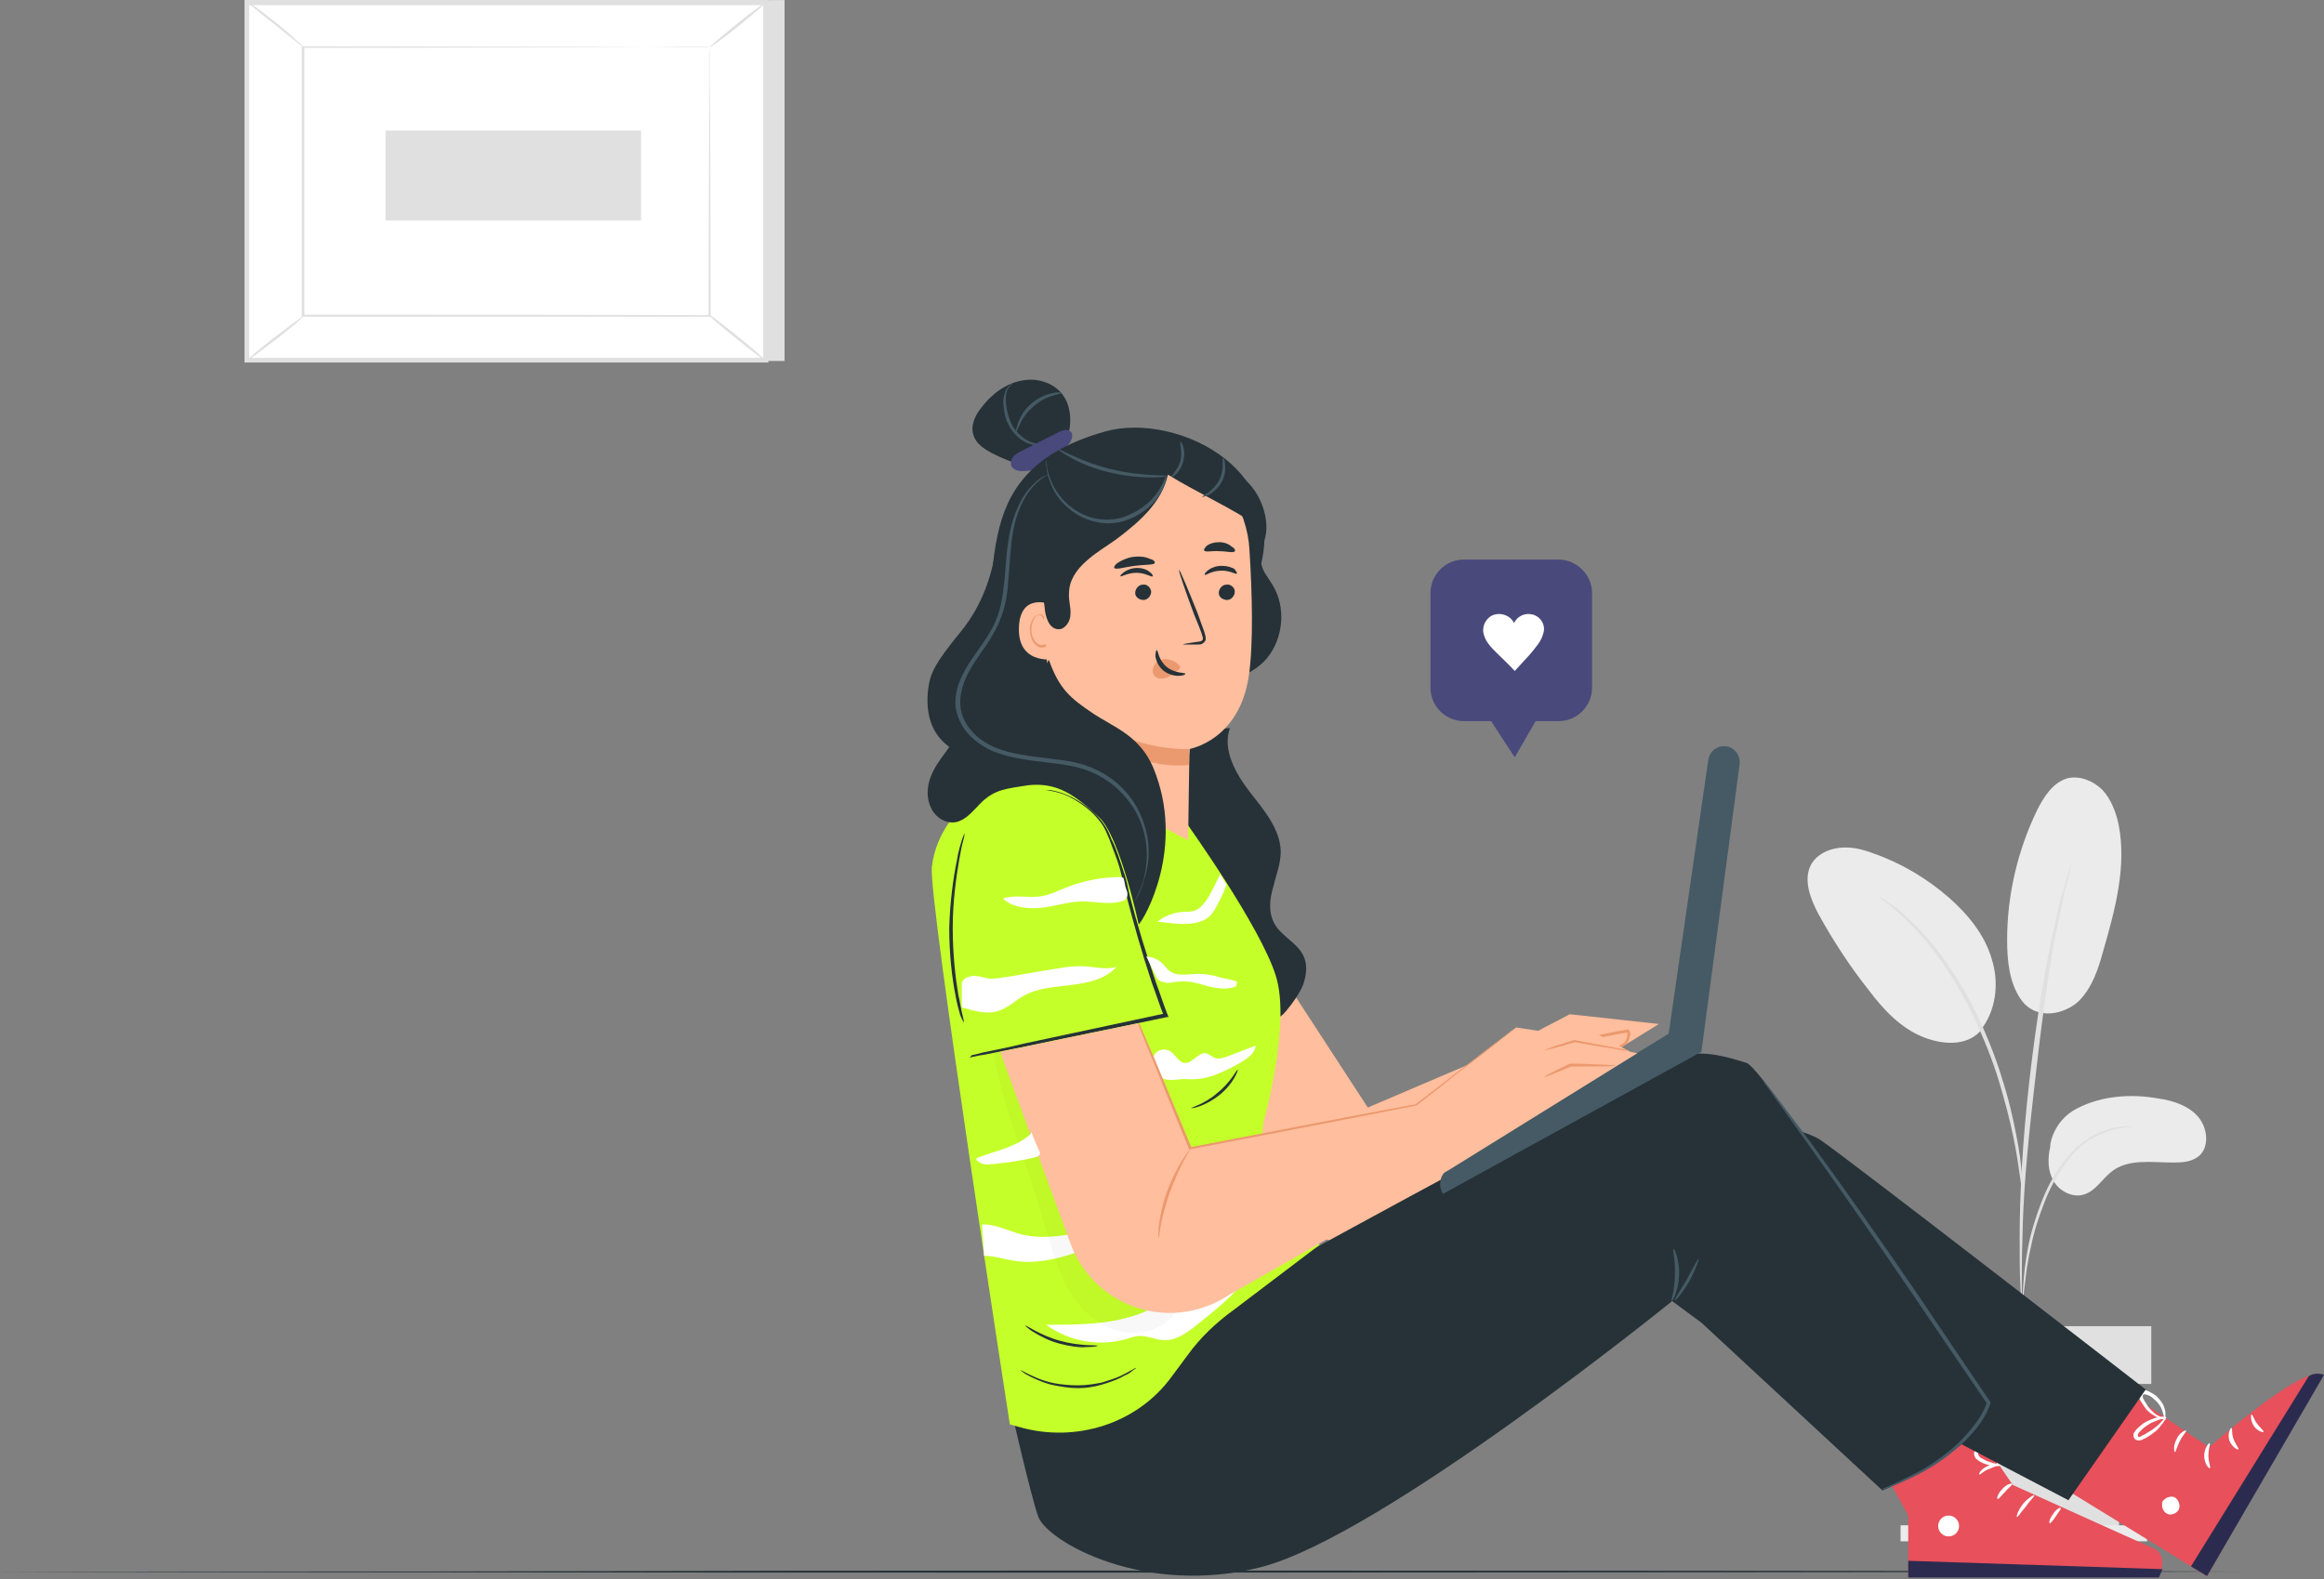 <svg width="309" height="210" viewBox="0 0 309 210" fill="none" xmlns="http://www.w3.org/2000/svg">
<rect x="0" y="0" width="309" height="210" fill="#808080" stroke="none"/>
<path d="M276.221 147.387C279.462 145.72 283.351 145.442 286.963 146.091C288.907 146.368 290.944 147.017 292.241 148.498C293.537 149.98 293.815 152.572 292.333 153.776C291.407 154.517 290.203 154.61 289 154.61C286.129 154.61 282.981 154.054 280.758 155.813C279.462 156.832 278.629 158.406 277.055 158.869C275.573 159.332 273.814 158.406 273.073 157.11C272.239 155.721 272.239 154.054 272.61 152.48C272.517 152.48 272.888 149.054 276.221 147.387Z" fill="#EBEBEB"/>
<path d="M268.721 132.942C270.758 135.812 274.554 134.886 276.406 133.127C278.166 131.368 278.999 128.867 279.647 126.46C281.221 120.997 282.796 115.255 281.684 109.607C281.314 107.94 280.666 106.273 279.555 105.07C278.351 103.866 276.591 103.125 274.925 103.495C272.98 104.051 271.776 105.903 270.85 107.755C268.258 113.126 266.869 119.052 266.869 124.978C266.869 127.756 267.146 130.719 268.721 132.942Z" fill="#EBEBEB"/>
<path d="M263.257 137.109C265.387 134.516 265.85 130.812 264.831 127.571C263.905 124.33 261.683 121.645 259.183 119.422C256.22 116.83 252.794 114.792 249.09 113.496C247.608 112.94 246.127 112.57 244.552 112.755C242.978 112.94 241.497 113.681 240.756 115.07C239.737 117.107 240.756 119.607 241.774 121.552C243.719 125.071 245.941 128.497 248.442 131.645C250.386 134.238 252.701 136.738 255.757 137.942C258.813 139.146 261.961 138.96 263.535 136.831" fill="#EBEBEB"/>
<path d="M268.628 175.907C268.628 175.907 268.721 175.444 268.813 174.611C268.906 173.685 268.998 172.481 269.184 171.092C269.369 169.611 269.554 167.851 270.017 165.907C270.387 163.962 271.036 161.925 271.869 159.795C272.702 157.666 273.814 155.814 275.017 154.239C276.221 152.665 277.61 151.554 278.999 150.998C280.295 150.35 281.499 150.072 282.333 149.98C283.166 149.887 283.629 149.795 283.629 149.795C283.629 149.795 283.166 149.795 282.333 149.795C281.499 149.887 280.295 150.072 278.906 150.721C277.517 151.369 276.036 152.48 274.74 154.054C273.443 155.628 272.332 157.573 271.499 159.703C270.665 161.832 270.017 163.962 269.647 165.907C269.276 167.851 269.091 169.611 268.998 171.185C268.906 172.666 268.813 173.87 268.813 174.704C268.535 175.444 268.535 175.907 268.628 175.907Z" fill="#E0E0E0"/>
<path d="M268.813 173.222C268.813 173.222 268.813 173.037 268.813 172.666C268.813 172.203 268.813 171.648 268.813 170.907C268.813 169.425 268.813 167.296 268.905 164.61C268.998 159.24 269.461 153.591 270.387 145.443C271.22 137.85 272.331 128.96 273.535 123.219C273.813 121.923 274.091 120.719 274.276 119.7C274.461 118.682 274.739 117.756 274.924 117.015C275.109 116.367 275.202 115.811 275.294 115.348C275.387 114.978 275.387 114.793 275.387 114.793C275.387 114.793 275.294 114.978 275.202 115.348C275.109 115.811 274.924 116.367 274.739 117.015C274.554 117.756 274.276 118.589 273.998 119.608C273.72 120.626 273.442 121.83 273.165 123.126C271.961 128.312 270.757 135.627 269.831 143.683C268.905 151.739 268.535 159.147 268.535 164.518C268.535 167.203 268.535 169.333 268.627 170.814C268.627 171.555 268.72 172.111 268.72 172.574C268.813 173.037 268.813 173.222 268.813 173.222Z" fill="#E0E0E0"/>
<path d="M268.905 158.962C268.905 158.962 268.905 158.314 268.905 157.202C268.813 156.091 268.72 154.424 268.35 152.387C267.979 150.35 267.516 147.943 266.776 145.35C266.405 144.146 265.665 141.276 263.813 137.016C261.312 131.182 257.979 126.46 255.108 123.497C254.46 122.756 253.627 122.108 253.071 121.552C252.793 121.274 252.516 120.997 252.238 120.811C251.96 120.626 251.682 120.441 251.404 120.256C250.478 119.608 249.923 119.237 249.923 119.33C249.83 119.422 252.053 120.719 254.831 123.774C257.608 126.738 260.849 131.46 263.35 137.294C264.739 140.442 265.664 143.22 266.313 145.628C267.053 148.22 267.609 150.628 267.979 152.665C268.35 154.702 268.535 156.369 268.72 157.48C268.813 158.406 268.813 158.962 268.905 158.962Z" fill="#E0E0E0"/>
<path d="M255.109 184.056L256.59 203.594H281.684L283.073 184.056H255.109Z" fill="#E0E0E0"/>
<path d="M286.036 176.37H252.701V184.056H286.036V176.37Z" fill="#E0E0E0"/>
<path d="M252.701 202.853V204.983H254.275H285.48V202.853H252.701Z" fill="#EBEBEB"/>
<path d="M255.85 208.78L254.276 204.983H284.278L282.518 208.78H255.85Z" fill="#E0E0E0"/>
<path d="M282.61 190.445C282.61 190.445 282.61 190.538 282.518 190.63C282.425 190.723 282.332 190.908 282.147 191.093C281.777 191.556 281.314 192.205 280.666 192.945L280.573 193.131L280.48 193.038C279.555 191.742 278.351 190.075 276.869 188.038H277.054C275.943 189.519 274.832 191.279 273.536 193.038L273.443 193.223L273.35 193.038C272.054 191.464 270.665 189.797 269.184 188.038H269.461C269.369 188.13 269.276 188.223 269.276 188.315C267.98 189.982 266.683 191.556 265.572 193.038L265.48 193.223L265.387 193.038C264.091 191.279 262.887 189.519 261.868 188.038H262.053C260.294 189.982 258.813 191.742 257.701 193.038L257.424 193.131L257.331 193.038C256.775 192.112 256.312 191.279 255.942 190.723C255.757 190.445 255.664 190.26 255.572 190.075C255.479 189.89 255.479 189.89 255.479 189.89C255.479 189.89 255.572 189.982 255.664 190.075C255.757 190.26 255.849 190.445 256.035 190.63C256.405 191.186 256.868 191.927 257.424 192.853H257.331C258.442 191.556 259.924 189.797 261.59 187.852L261.683 187.76L261.776 187.852C262.887 189.334 264.091 191.001 265.387 192.853H265.109C266.313 191.371 267.517 189.797 268.813 188.13C268.906 188.038 268.998 187.945 268.998 187.852L269.091 187.667L269.184 187.852C270.665 189.612 272.054 191.279 273.35 192.853H273.073C274.369 191.093 275.573 189.334 276.684 187.852L276.777 187.667L276.869 187.852C278.258 189.89 279.462 191.556 280.388 192.853H280.295C280.943 192.112 281.406 191.464 281.777 191.001C281.962 190.816 282.055 190.63 282.147 190.538C282.518 190.538 282.61 190.445 282.61 190.445Z" fill="#F5F5F5"/>
<path d="M283.443 183.963C283.443 184.056 277.147 184.148 269.369 184.148C261.59 184.148 255.294 184.056 255.294 183.963C255.294 183.871 261.59 183.778 269.369 183.778C277.147 183.778 283.443 183.871 283.443 183.963Z" fill="#F5F5F5"/>
<path d="M284.647 205.168C284.647 205.261 277.795 205.353 269.369 205.353C260.942 205.353 254.09 205.261 254.09 205.168C254.09 205.076 260.942 204.983 269.369 204.983C277.888 205.076 284.647 205.076 284.647 205.168Z" fill="#F5F5F5"/>
<path d="M297.888 209.011C297.888 208.965 231.189 208.872 148.966 208.872C66.656 208.872 107.679 209.011 0 209.011C0 209.058 66.656 209.15 148.966 209.15C231.189 209.104 297.888 209.058 297.888 209.011Z" fill="#263238"/>
<path d="M170.103 129.238L181.863 147.295L198.993 139.979L208.716 134.886L220.569 136.183L203.809 146.554L187.419 161.925C185.937 163.684 183.9 164.888 181.678 165.259C177.418 166.092 173.159 164.055 171.029 160.258L157.695 136.553L170.103 129.238Z" fill="#FFBE9D"/>
<path d="M280.573 183.593L293.722 192.482C293.722 192.482 306.131 181.463 308.723 182.852L293.445 209.613L272.332 196.649L280.573 183.593Z" fill="#E8505B"/>
<path d="M287.517 199.89C287.332 200.446 287.702 201.186 288.258 201.372C288.813 201.557 289.554 201.186 289.739 200.631C289.924 200.075 289.554 199.149 288.906 199.057C288.258 198.964 287.517 199.427 287.424 199.983" fill="white"/>
<path d="M293.444 209.613L291.314 208.317L306.963 183.037C306.963 183.037 307.797 182.389 309.001 182.852L293.444 209.613Z" fill="#2B2B4F"/>
<path d="M293.814 191.927C293.906 192.019 293.628 192.668 293.628 193.594C293.628 194.52 293.999 195.168 293.814 195.26C293.721 195.353 293.073 194.705 293.073 193.594C293.073 192.575 293.721 191.834 293.814 191.927Z" fill="white"/>
<path d="M296.684 189.889C296.87 189.982 296.684 190.63 296.962 191.371C297.24 192.112 297.703 192.575 297.61 192.76C297.518 192.853 296.777 192.482 296.407 191.556C296.129 190.63 296.592 189.889 296.684 189.889Z" fill="white"/>
<path d="M300.945 190.445C300.945 190.538 300.111 190.353 299.648 189.612C299.185 188.871 299.278 188.038 299.371 188.13C299.556 188.13 299.648 188.778 300.111 189.334C300.482 189.89 301.037 190.26 300.945 190.445Z" fill="white"/>
<path d="M290.666 190.26C290.758 190.352 290.203 190.908 289.832 191.649C289.462 192.39 289.277 193.13 289.184 193.13C289.092 193.13 288.906 192.297 289.369 191.464C289.74 190.538 290.573 190.167 290.666 190.26Z" fill="white"/>
<g opacity="0.3">
<g opacity="0.3">
<g opacity="0.3">
<g opacity="0.3">
<g opacity="0.3">
<path opacity="0.3" d="M283.166 185.352L285.481 186.926L277.425 199.705L275.202 198.409L283.166 185.352Z" fill="black"/>
</g>
</g>
</g>
</g>
</g>
<path d="M287.98 188.5C288.073 188.5 287.795 189.056 287.147 189.797C286.869 190.167 286.406 190.538 285.85 190.908C285.572 191.093 285.295 191.278 285.017 191.371C284.832 191.464 284.739 191.556 284.461 191.556C284.276 191.649 283.813 191.464 283.72 191.186C283.628 190.908 283.628 190.63 283.813 190.445C283.906 190.26 284.091 190.075 284.183 189.982C284.461 189.704 284.739 189.519 284.924 189.334C285.48 188.963 286.035 188.778 286.498 188.593C287.424 188.315 288.073 188.408 288.073 188.5C288.073 188.593 287.517 188.593 286.684 188.963C286.221 189.149 285.758 189.334 285.295 189.704C285.017 189.889 284.832 190.075 284.554 190.352C284.276 190.63 284.183 190.815 284.276 191.001C284.276 191.093 284.369 191.093 284.461 191.093C284.554 191.093 284.739 191.001 284.832 190.908C285.109 190.815 285.387 190.63 285.665 190.445C286.221 190.167 286.591 189.797 286.961 189.519C287.517 188.963 287.887 188.5 287.98 188.5Z" fill="white"/>
<path d="M287.98 188.778C287.98 188.871 287.332 188.778 286.498 188.315C286.035 188.037 285.572 187.76 285.202 187.204C285.017 186.926 284.832 186.648 284.646 186.371C284.461 186.093 284.276 185.63 284.461 185.167C284.646 184.889 284.924 184.796 285.202 184.889C285.387 184.889 285.572 184.982 285.757 185.074C286.128 185.259 286.406 185.445 286.683 185.63C287.146 186.093 287.517 186.556 287.702 187.019C288.072 187.945 287.887 188.593 287.795 188.593C287.702 188.593 287.702 188.037 287.332 187.204C287.146 186.834 286.776 186.371 286.313 186C286.128 185.815 285.85 185.63 285.572 185.537C285.295 185.445 285.017 185.352 284.924 185.537C284.832 185.63 284.924 186 285.109 186.278C285.295 186.556 285.48 186.834 285.572 187.019C285.943 187.482 286.313 187.852 286.683 188.13C287.517 188.593 288.072 188.778 287.98 188.778Z" fill="white"/>
<path d="M249.922 194.612L253.719 201.557V209.706H287.054C287.054 209.706 288.443 206.835 286.313 205.909C284.184 204.983 267.608 197.483 267.608 197.483L260.664 187.297L249.922 194.612Z" fill="#E8505B"/>
<path d="M253.718 209.798V207.576L287.517 208.687L287.054 209.798H253.718Z" fill="#2B2B4F"/>
<path d="M259.089 204.335C259.856 204.335 260.478 203.713 260.478 202.946C260.478 202.179 259.856 201.557 259.089 201.557C258.322 201.557 257.7 202.179 257.7 202.946C257.7 203.713 258.322 204.335 259.089 204.335Z" fill="white"/>
<path d="M270.479 198.872C270.571 198.964 269.923 199.52 269.368 200.353C268.719 201.094 268.256 201.835 268.164 201.742C268.071 201.65 268.349 200.816 268.997 199.983C269.645 199.242 270.386 198.779 270.479 198.872Z" fill="white"/>
<path d="M267.516 197.39C267.609 197.483 267.053 197.853 266.59 198.409C266.034 198.964 265.757 199.427 265.571 199.335C265.479 199.242 265.664 198.594 266.22 198.038C266.775 197.39 267.423 197.205 267.516 197.39Z" fill="white"/>
<path d="M265.478 194.89C265.478 194.982 264.923 195.168 264.275 195.445C263.626 195.723 263.256 196.186 263.163 196.094C263.071 196.001 263.349 195.445 264.089 195.075C264.83 194.612 265.478 194.705 265.478 194.89Z" fill="white"/>
<path d="M273.998 200.538C274.09 200.631 273.72 201.094 273.349 201.65C272.979 202.205 272.609 202.668 272.516 202.576C272.423 202.483 272.516 201.927 272.979 201.372C273.349 200.724 273.905 200.446 273.998 200.538Z" fill="white"/>
<path d="M265.85 194.797C265.942 194.797 265.85 194.89 265.85 194.797C265.85 194.89 265.85 194.982 265.757 194.982H265.572C265.387 194.982 265.016 194.982 264.646 194.89C264.275 194.797 263.813 194.705 263.35 194.427C263.164 194.334 262.887 194.149 262.701 193.964C262.516 193.686 262.331 193.223 262.609 192.945C262.886 192.575 263.257 192.575 263.535 192.668C263.812 192.668 264.09 192.76 264.368 192.853C264.831 193.038 265.201 193.408 265.479 193.686C265.942 194.334 265.942 194.89 265.85 194.797C265.85 194.89 265.757 194.427 265.294 193.871C265.016 193.594 264.738 193.316 264.276 193.223C263.905 193.038 263.257 192.945 263.072 193.223C262.979 193.316 262.979 193.501 263.164 193.686C263.257 193.871 263.535 193.964 263.72 194.057C264.09 194.334 264.553 194.427 264.831 194.519C265.201 194.612 265.479 194.705 265.664 194.705L265.85 194.797C265.757 194.797 265.757 194.797 265.85 194.797Z" fill="white"/>
<path d="M265.664 194.982C265.664 194.982 265.571 194.89 265.479 194.612C265.386 194.334 265.386 193.964 265.479 193.501C265.571 193.038 265.664 192.482 265.849 191.927C265.941 191.649 266.034 191.371 266.127 191.001C266.219 190.815 266.312 190.63 266.404 190.538C266.497 190.352 266.867 190.26 267.145 190.352C267.423 190.445 267.516 190.723 267.608 190.815C267.701 191.001 267.701 191.186 267.793 191.371C267.793 191.741 267.793 192.112 267.701 192.39C267.516 193.038 267.238 193.501 266.96 193.871C266.404 194.612 265.849 194.89 265.849 194.89C265.756 194.797 266.219 194.427 266.682 193.686C266.867 193.316 267.145 192.853 267.33 192.297C267.423 192.019 267.423 191.741 267.423 191.464C267.423 191.186 267.238 190.908 267.053 190.815C266.96 190.723 266.775 190.908 266.682 191.186C266.59 191.464 266.497 191.741 266.404 192.019C266.219 192.575 266.127 193.13 265.941 193.501C265.571 194.427 265.664 194.982 265.664 194.982Z" fill="white"/>
<path d="M229.736 148.776C229.736 148.776 238.718 149.517 241.959 151.554C245.2 153.684 285.295 184.797 285.295 184.797L275.017 199.52L247.793 185.26L229.736 148.776Z" fill="#263238"/>
<path d="M133.712 184.334C133.712 184.334 137.138 199.427 138.064 201.742C139.268 204.983 152.139 212.391 167.696 208.409C183.808 204.242 222.329 173.037 222.329 173.037L226.218 175.907L250.293 198.223C250.293 198.223 264.09 192.482 264.09 186.834C264.09 186.834 234.829 142.202 232.237 141.368C229.551 140.535 226.866 139.701 223.625 140.35C220.384 140.998 171.77 167.666 171.77 167.666L133.712 184.334Z" fill="#263238"/>
<path d="M250.201 198.131C250.201 198.131 250.293 198.131 250.571 198.038C250.849 197.946 251.127 197.853 251.497 197.668C252.331 197.39 253.534 196.835 255.016 196.094C256.497 195.353 258.257 194.242 260.016 192.76C260.942 192.019 261.776 191.186 262.609 190.168C263.442 189.149 264.183 188.038 264.646 186.649V186.556V186.464C261.868 182.389 258.627 177.574 255.201 172.481C249.645 164.333 244.46 157.017 240.663 151.832C238.719 149.239 237.144 147.109 236.033 145.72C235.478 144.98 235.107 144.517 234.737 144.054C234.644 143.868 234.459 143.776 234.367 143.591C234.274 143.498 234.274 143.405 234.274 143.498C234.274 143.591 234.274 143.591 234.367 143.683C234.459 143.776 234.552 143.961 234.644 144.146C234.922 144.517 235.385 145.072 235.848 145.813C236.959 147.295 238.441 149.424 240.293 152.017C244.089 157.295 249.182 164.61 254.738 172.759C258.164 177.852 261.405 182.574 264.183 186.649V186.556C263.72 187.853 262.979 188.964 262.146 189.982C261.313 191.001 260.479 191.834 259.646 192.575C257.886 194.057 256.22 195.168 254.738 195.909C253.257 196.649 252.145 197.205 251.312 197.575C250.942 197.761 250.571 197.853 250.386 197.946C250.293 198.038 250.201 198.131 250.201 198.131Z" fill="#455A64"/>
<path d="M222.513 166.092C222.606 165.999 223.347 167.574 223.254 169.611C223.162 171.648 222.421 173.129 222.236 173.037C222.143 172.944 222.699 171.463 222.699 169.518C222.791 167.666 222.328 166.185 222.513 166.092Z" fill="#455A64"/>
<path d="M225.848 167.388C225.94 167.481 225.477 168.777 224.644 170.352C223.718 171.926 222.792 173.037 222.699 172.944C222.607 172.852 223.347 171.648 224.273 170.166C225.107 168.592 225.755 167.388 225.848 167.388Z" fill="#455A64"/>
<path d="M163.529 96.829C162.51 99.699 164.27 102.847 166.122 105.255C167.974 107.662 170.196 110.163 170.289 113.218C170.289 114.885 169.641 116.459 169.27 118.033C168.807 119.608 168.622 121.367 169.455 122.849C170.381 124.515 172.418 125.349 173.252 127.015C173.9 128.219 173.715 129.701 173.252 130.997C172.696 132.294 171.863 133.405 171.03 134.423C170.567 134.979 170.011 135.534 169.363 135.349C168.992 135.164 168.715 134.794 168.529 134.423C164.825 127.386 161.492 120.071 158.344 112.755C157.695 111.181 156.955 109.607 156.862 107.848C156.584 104.236 158.621 100.81 158.344 97.199" fill="#263238"/>
<path d="M201.865 141.091C206.31 139.517 211.773 137.943 216.588 137.202C216.866 137.48 216.496 138.591 216.125 138.869C215.755 139.146 215.199 139.424 214.644 139.517C214.181 139.609 213.625 139.702 213.162 139.887C212.421 140.258 212.144 140.998 211.773 141.554C210.477 143.684 207.328 145.073 204.273 144.887" fill="#FFBE9D"/>
<path d="M204.272 144.979C204.272 144.979 204.365 144.979 204.55 144.979C204.735 144.979 205.106 144.979 205.476 144.979C206.31 144.979 207.421 144.794 208.717 144.239C209.365 143.961 210.014 143.59 210.662 143.035C211.032 142.757 211.31 142.479 211.588 142.109C211.866 141.738 212.051 141.368 212.328 140.905C212.606 140.535 212.884 140.164 213.254 139.979C213.625 139.794 214.18 139.701 214.643 139.609C215.199 139.516 215.662 139.238 216.125 138.96C216.403 138.775 216.495 138.498 216.588 138.22C216.681 137.942 216.773 137.664 216.773 137.386C216.773 137.294 216.681 137.109 216.588 137.016L216.495 136.923H216.403C212.236 137.572 208.532 138.683 205.939 139.516C204.643 139.979 203.532 140.349 202.883 140.535C202.143 140.812 201.772 140.998 201.772 140.998C201.772 140.998 202.235 140.905 202.883 140.72C203.717 140.442 204.735 140.164 206.032 139.794C208.717 139.053 212.328 137.942 216.495 137.294L216.31 137.201C216.31 137.201 216.31 137.294 216.403 137.386C216.403 137.849 216.218 138.405 215.94 138.683C215.569 138.96 215.106 139.238 214.643 139.331C214.18 139.423 213.625 139.516 213.162 139.701C212.699 139.886 212.328 140.349 212.051 140.72C211.217 142.387 209.828 143.405 208.625 144.053C207.328 144.609 206.217 144.794 205.476 144.887C204.735 144.979 204.272 144.979 204.272 144.979Z" fill="#EB996E"/>
<path d="M191.864 158.777C191.123 157.573 191.493 156.091 192.697 155.35L221.866 137.479L227.144 100.995C227.329 99.977 228.162 99.236 229.273 99.236C230.477 99.236 231.403 100.347 231.311 101.551L226.218 139.887L191.864 158.777Z" fill="#455A64"/>
<path d="M137.139 100.81C136.305 101.644 124.916 105.996 123.897 115.348C123.434 119.515 134.268 189.427 134.268 189.427L135.564 189.797C143.065 191.927 151.213 189.334 155.751 183.13L157.881 180.259C159.547 177.944 161.677 175.907 163.992 174.24L175.474 165.536L167.14 157.851L167.974 149.332C167.974 149.332 171.678 136.275 169.64 129.793C167.603 123.219 157.788 109.514 157.788 109.514L152.88 104.051L137.139 100.81Z" fill="#C5FF29"/>
<path d="M135.657 182.204C135.657 182.204 135.843 182.389 136.12 182.574C136.306 182.667 136.491 182.852 136.769 182.945C137.046 183.13 137.324 183.223 137.695 183.408C138.343 183.686 139.176 184.056 140.195 184.241C141.121 184.426 142.232 184.612 143.343 184.612C144.454 184.612 145.565 184.426 146.491 184.149C147.417 183.871 148.251 183.593 148.992 183.223C149.362 183.037 149.64 182.852 149.918 182.76C150.195 182.574 150.381 182.482 150.566 182.297C150.936 182.019 151.121 181.926 151.029 181.926C151.029 181.834 150.288 182.389 148.899 183.037C148.251 183.315 147.417 183.593 146.491 183.871C145.565 184.056 144.454 184.241 143.343 184.241C142.232 184.241 141.213 184.149 140.195 183.963C139.269 183.778 138.435 183.5 137.787 183.223C136.491 182.667 135.75 182.204 135.657 182.204Z" fill="#263238"/>
<path d="M136.306 176.278C136.306 176.278 136.676 176.741 137.509 177.204C138.25 177.667 139.454 178.315 140.843 178.685C142.232 179.056 143.528 179.241 144.454 179.148C145.38 179.148 145.936 179.056 145.936 178.963C145.936 178.87 143.621 179.056 140.936 178.315C138.25 177.574 136.398 176.185 136.306 176.278Z" fill="#263238"/>
<path d="M133.157 104.699C133.157 104.699 144.547 101.921 147.417 112.941C150.288 123.867 155.01 135.072 155.01 135.072L128.805 140.535C128.898 140.627 120.379 111.552 133.157 104.699Z" fill="#C5FF29"/>
<path d="M158.343 147.387C158.343 147.387 158.806 147.387 159.547 147.109C160.288 146.831 161.214 146.368 162.14 145.628C163.066 144.887 163.714 144.054 164.084 143.405C164.455 142.757 164.64 142.294 164.547 142.294C164.455 142.202 163.621 143.961 161.862 145.35C160.195 146.831 158.343 147.294 158.343 147.387Z" fill="#263238"/>
<path d="M128.156 135.997C128.156 135.997 128.156 135.627 127.971 134.979C127.786 134.331 127.694 133.405 127.416 132.294C127.045 130.071 126.675 126.923 126.675 123.404C126.675 119.885 127.138 116.737 127.508 114.515C127.694 113.404 127.879 112.478 128.064 111.829C128.249 111.181 128.249 110.811 128.249 110.811C128.249 110.811 128.064 111.181 127.879 111.737C127.694 112.385 127.416 113.218 127.23 114.422C126.768 116.644 126.305 119.885 126.212 123.404C126.212 126.923 126.582 130.071 127.045 132.386C127.231 133.497 127.508 134.423 127.693 135.071C127.971 135.72 128.156 135.997 128.156 135.997Z" fill="#263238"/>
<path d="M128.897 140.627C128.897 140.627 129.083 140.627 129.453 140.535C129.823 140.442 130.286 140.35 130.935 140.257C132.231 139.979 134.176 139.609 136.491 139.146C141.213 138.127 147.787 136.831 155.195 135.257H155.38L155.288 135.071C154.732 133.683 154.269 132.201 153.714 130.719C152.325 126.645 151.121 122.663 150.195 119.052C150.01 118.126 149.825 117.293 149.547 116.367C149.269 115.533 148.991 114.7 148.713 113.867C148.436 113.126 148.158 112.292 147.787 111.644C147.51 110.903 147.232 110.255 146.769 109.607C145.936 108.403 144.917 107.57 143.991 106.922C143.065 106.273 142.139 105.81 141.398 105.533C140.657 105.255 140.009 105.162 139.639 105.07C139.176 105.07 138.991 105.07 138.991 105.07C138.991 105.07 139.176 105.07 139.639 105.162C140.009 105.255 140.657 105.347 141.398 105.625C142.139 105.903 142.972 106.366 143.898 107.014C144.824 107.662 145.75 108.496 146.584 109.7C146.954 110.255 147.232 110.996 147.51 111.644C147.787 112.385 148.065 113.126 148.343 113.867C148.621 114.607 148.899 115.441 149.084 116.274C149.362 117.107 149.454 118.033 149.732 118.959C150.658 122.571 151.769 126.552 153.158 130.719C153.714 132.201 154.177 133.683 154.732 135.071L154.825 134.794C147.417 136.368 140.935 137.757 136.213 138.775C133.898 139.331 132.046 139.701 130.657 139.979C130.009 140.164 129.546 140.257 129.175 140.35C129.083 140.535 128.897 140.627 128.897 140.627Z" fill="#263238"/>
<path d="M127.879 133.96C129.453 134.423 131.212 134.979 132.787 134.423C133.99 134.053 134.916 133.127 136.027 132.479C137.972 131.368 140.194 131.275 142.417 130.997C144.639 130.719 146.954 130.256 148.436 128.59C146.954 129.053 145.287 128.497 143.713 128.497C142.694 128.497 141.768 128.59 140.75 128.775C138.342 129.145 135.935 129.608 133.527 129.979C132.879 130.071 132.231 130.164 131.583 130.164C130.934 130.071 130.286 129.793 129.546 129.793C128.897 129.793 128.064 130.071 127.879 130.719" fill="white"/>
<path d="M149.732 118.219C149.547 117.756 149.547 117.2 149.362 116.737L148.991 116.644C146.584 116.644 144.083 117.107 141.768 118.033C140.565 118.496 139.361 119.145 138.065 119.237C136.49 119.422 134.824 118.959 133.342 119.515C134.638 120.719 136.676 120.904 138.528 120.719C140.287 120.534 142.139 119.885 143.898 119.885C145.658 119.885 147.417 120.348 149.084 119.885C149.362 119.793 149.639 119.7 149.732 119.515C150.01 119.145 149.917 118.589 149.732 118.219Z" fill="white"/>
<path d="M162.232 116.274C161.862 117.015 160.843 119.237 160.288 119.885C159.917 120.348 159.454 120.904 158.899 121.089C158.343 121.274 157.788 121.274 157.232 121.274C156.028 121.367 154.825 121.83 153.899 122.571C154.732 122.663 155.658 122.756 156.491 122.849C158.158 122.941 159.917 122.849 161.029 121.645C161.677 120.904 162.788 118.589 163.066 117.663L162.232 116.274Z" fill="white"/>
<path d="M164.455 130.627C164.455 130.534 164.27 130.442 164.178 130.442C163.529 130.256 162.881 130.164 162.233 129.979C161.307 129.701 160.288 129.516 159.362 129.516C158.066 129.516 156.677 129.886 155.659 129.238C155.196 128.96 154.918 128.497 154.547 128.127C153.992 127.571 153.251 127.293 152.418 127.201L153.714 129.886C153.899 130.442 154.547 130.627 155.196 130.719C155.751 130.719 156.307 130.534 156.955 130.534C158.251 130.442 159.455 130.812 160.659 131.182C161.863 131.46 163.252 131.645 164.363 131.182C164.363 130.905 164.548 130.812 164.455 130.627Z" fill="white"/>
<path d="M163.344 140.442C162.788 140.627 162.14 140.905 161.584 140.72C161.121 140.535 160.751 140.164 160.288 140.072C159.269 139.979 158.528 141.461 157.51 141.368C156.676 141.276 156.306 140.257 155.565 139.794C155.102 139.516 154.454 139.516 153.991 139.794C153.528 140.072 153.25 140.627 153.25 141.183L154.176 143.128C154.917 143.868 156.214 143.591 157.325 143.498C157.88 143.498 158.528 143.591 159.084 143.498C159.917 143.498 160.751 143.22 161.584 142.942C162.788 142.479 163.899 141.924 165.01 141.276C165.936 140.72 166.862 140.072 166.955 139.053C165.751 139.516 164.547 139.979 163.344 140.442Z" fill="white"/>
<path d="M130.564 162.851C132.324 162.758 133.991 163.684 135.75 164.147C140.287 165.351 145.01 163.036 149.64 163.592C147.602 164.795 145.38 165.814 143.158 166.555C140.472 167.481 137.602 168.129 134.824 167.666C133.528 167.481 132.231 167.018 130.842 167.018" fill="white"/>
<path d="M160.195 168.87C159.455 170.259 158.066 171.185 156.677 172.018C155.195 172.944 153.621 173.87 152.047 174.518C147.973 176.185 143.528 176.185 139.083 176.185C142.139 178.407 146.213 179.148 149.917 178.037C150.473 177.852 151.028 177.667 151.584 177.667C152.602 177.667 153.528 178.13 154.547 178.222C156.306 178.407 157.881 177.204 159.27 176.092C161.677 174.148 164.177 172.203 165.937 169.703C164.27 169.518 162.603 169.333 160.844 169.24" fill="white"/>
<g opacity="0.3">
<g opacity="0.3">
<path opacity="0.3" d="M149.546 172.481C147.695 171.462 145.38 170.351 144.176 168.499C143.25 167.11 143.157 165.351 142.509 163.869C141.583 162.017 140.657 159.888 140.101 157.943C138.157 151.646 135.842 145.905 133.897 139.701L132.045 139.886C133.434 147.48 136.49 154.61 138.62 162.017C139.546 164.981 140.287 168.036 141.676 170.814C143.157 173.592 145.38 176 148.343 176.926C151.306 177.852 154.917 176.926 156.491 174.24C153.806 174.426 151.954 173.777 149.546 172.481Z" fill="black"/>
</g>
</g>
<path d="M151.306 136.09L158.158 152.758L188.253 147.017C188.253 147.017 201.124 137.016 201.587 136.646L205.291 137.202L211.402 137.016L216.773 139.887L217.699 140.072L192.605 155.629L163.436 172.204C159.547 174.796 154.64 175.352 150.287 173.593C146.583 172.111 143.713 169.148 142.324 165.351L132.972 139.887L151.306 136.09Z" fill="#FFBE9D"/>
<path d="M216.402 139.701C216.402 139.609 215.754 139.516 214.735 139.331C213.717 139.146 212.328 138.868 210.754 138.59C210.291 138.498 209.735 138.405 209.272 138.312C208.068 138.683 207.05 139.053 206.401 139.238C205.661 139.516 205.29 139.701 205.29 139.701C205.29 139.701 205.753 139.609 206.494 139.424C207.235 139.238 208.253 138.961 209.457 138.59H209.365C209.828 138.683 210.291 138.775 210.846 138.868C212.42 139.146 213.809 139.331 214.828 139.516C215.754 139.701 216.402 139.794 216.402 139.701Z" fill="#EB996E"/>
<path d="M214.829 141.738C214.829 141.646 212.606 141.553 209.921 141.461C209.55 141.461 209.087 141.461 208.717 141.461C206.773 142.387 205.291 143.127 205.384 143.22C205.384 143.313 206.865 142.664 208.902 141.831H208.81C209.18 141.831 209.55 141.831 210.013 141.831C212.606 141.831 214.829 141.831 214.829 141.738Z" fill="#EB996E"/>
<path d="M151.306 136.09C151.306 136.09 151.306 136.183 151.398 136.368C151.491 136.553 151.584 136.923 151.769 137.294C152.139 138.127 152.51 139.238 153.158 140.72C154.362 143.683 156.028 147.85 158.065 152.758L158.158 152.85H158.251C162.51 152.017 167.51 151.091 172.696 150.072C178.437 148.961 183.715 147.943 188.345 147.017C192.327 143.961 195.568 141.276 197.975 139.516C199.086 138.59 200.012 137.849 200.661 137.386C200.938 137.109 201.216 136.923 201.401 136.831C201.587 136.738 201.679 136.646 201.587 136.646C201.587 136.646 201.494 136.738 201.309 136.831C201.124 136.923 200.846 137.109 200.568 137.386C199.92 137.849 198.994 138.59 197.883 139.424C195.475 141.276 192.234 143.776 188.252 146.831H188.345C183.808 147.665 178.437 148.683 172.696 149.795C167.51 150.813 162.51 151.739 158.251 152.573L158.436 152.665C156.399 147.757 154.639 143.591 153.436 140.627C152.787 139.238 152.324 138.035 151.954 137.201C151.769 136.831 151.676 136.553 151.584 136.275C151.398 136.183 151.306 136.09 151.306 136.09Z" fill="#EB996E"/>
<path d="M153.991 164.703C154.084 164.703 154.177 163.962 154.362 162.851C154.547 161.74 155.01 160.166 155.566 158.499C156.214 156.832 156.862 155.351 157.418 154.332C157.973 153.313 158.344 152.665 158.344 152.665C158.344 152.665 157.881 153.221 157.232 154.239C156.584 155.258 155.843 156.647 155.195 158.406C154.547 160.073 154.269 161.74 154.084 162.851C153.991 163.962 153.991 164.703 153.991 164.703Z" fill="#EB996E"/>
<path d="M137.045 150.813C135.101 152.573 132.415 153.036 130.008 153.962C129.915 153.962 129.823 154.054 129.823 154.147C129.823 154.239 129.823 154.332 129.915 154.332C130.471 154.98 131.397 154.888 132.23 154.795C134.082 154.61 136.027 154.332 137.786 153.869C137.971 153.776 138.249 153.684 138.249 153.499C138.342 153.313 138.249 153.221 138.157 153.036C137.786 152.202 137.416 151.369 137.138 150.535" fill="white"/>
<path d="M141.12 60.715C141.583 59.419 142.046 58.215 142.232 56.826C142.417 55.53 142.232 54.048 141.583 52.937C140.472 50.992 137.972 50.159 135.842 50.622C133.713 50.992 131.768 52.474 130.472 54.233C129.638 55.252 128.99 56.641 129.453 57.937C129.823 59.048 130.842 59.697 131.861 60.252C134.546 61.641 137.417 62.475 140.472 62.752" fill="#263238"/>
<path d="M134.638 50.992C134.731 51.085 133.99 51.363 133.805 52.289C133.712 52.752 133.712 53.307 133.805 54.048C133.898 54.696 134.083 55.437 134.36 56.085C134.916 57.474 136.12 58.4 137.046 58.771C137.972 59.141 138.62 59.048 138.62 59.141C138.62 59.141 137.972 59.419 136.953 59.048C135.935 58.771 134.638 57.752 133.99 56.27C133.62 55.53 133.527 54.789 133.435 54.048C133.342 53.4 133.435 52.752 133.62 52.196C133.805 51.641 134.083 51.363 134.36 51.178C134.453 50.992 134.638 50.992 134.638 50.992Z" fill="#455A64"/>
<path d="M141.12 52.289C141.12 52.381 140.657 52.381 139.917 52.659C139.176 52.844 138.25 53.307 137.416 54.048C136.583 54.789 135.935 55.622 135.657 56.363C135.287 57.011 135.194 57.474 135.101 57.474C135.009 57.474 135.101 57.011 135.379 56.178C135.657 55.437 136.213 54.419 137.139 53.678C138.065 52.844 139.083 52.474 139.917 52.289C140.657 52.104 141.12 52.196 141.12 52.289Z" fill="#455A64"/>
<path d="M137.324 62.567C136.861 62.567 136.305 62.66 135.842 62.66C135.379 62.66 134.824 62.475 134.546 62.104C134.268 61.641 134.453 61.086 134.731 60.715C135.101 60.345 135.564 60.067 136.027 59.882C137.509 59.141 139.083 58.308 140.565 57.567C140.843 57.382 141.213 57.289 141.491 57.197C141.769 57.104 142.232 57.197 142.417 57.474C142.787 57.937 142.417 58.771 141.954 59.234C141.12 59.974 140.194 60.623 139.176 61.178C138.25 61.641 137.879 62.197 137.324 62.567Z" fill="#49497C"/>
<path d="M164.64 63.123C167.603 64.975 168.807 68.957 168.251 71.364C167.973 72.568 167.418 73.772 167.695 74.975C167.881 75.994 168.621 76.827 169.177 77.753C171.029 80.716 170.658 84.883 168.436 87.569C166.121 90.254 162.047 91.18 158.806 89.698" fill="#263238"/>
<path d="M166.4 78.679C173.623 62.752 156.399 54.697 146.954 57.382C138.065 59.882 134.361 64.327 132.879 70.16C131.398 76.087 131.49 82.476 133.805 88.124C134.917 90.902 137.046 93.773 140.01 94.051" fill="#263238"/>
<path d="M157.974 111.737C158.066 104.144 158.159 99.607 158.159 99.607C158.159 99.607 164.733 98.496 166.03 89.977C166.678 85.717 166.493 78.772 166.122 73.031C165.845 67.938 162.419 61.642 157.326 62.197L141.306 66.271C139.732 66.457 138.621 67.753 138.621 69.327L139.639 102.292" fill="#FFBE9D"/>
<path d="M164.178 78.68C164.178 79.235 163.715 79.791 163.16 79.791C162.604 79.791 162.049 79.42 162.049 78.865C162.049 78.309 162.512 77.754 163.067 77.754C163.623 77.661 164.178 78.124 164.178 78.68Z" fill="#263238"/>
<path d="M153.065 78.679C153.065 79.235 152.602 79.79 152.047 79.79C151.491 79.79 150.936 79.42 150.936 78.865C150.936 78.309 151.399 77.753 151.954 77.753C152.51 77.661 152.973 78.124 153.065 78.679Z" fill="#263238"/>
<path d="M164.455 76.272C164.363 76.457 163.437 75.809 162.325 75.901C161.122 75.901 160.288 76.55 160.196 76.457C160.103 76.365 160.288 76.087 160.659 75.809C161.029 75.531 161.677 75.253 162.418 75.253C163.159 75.253 163.807 75.439 164.177 75.716C164.363 75.994 164.548 76.272 164.455 76.272Z" fill="#263238"/>
<path d="M153.25 76.642C153.157 76.828 152.324 76.179 151.12 76.179C149.916 76.179 149.083 76.735 148.99 76.642C148.898 76.55 149.083 76.365 149.453 76.087C149.824 75.809 150.472 75.531 151.213 75.531C151.953 75.531 152.602 75.809 152.879 76.087C153.157 76.272 153.342 76.55 153.25 76.642Z" fill="#263238"/>
<path d="M157.326 85.717C157.326 85.624 158.066 85.532 159.27 85.347C159.548 85.347 159.826 85.254 159.918 85.069C160.011 84.884 159.826 84.513 159.733 84.143C159.455 83.402 159.178 82.661 158.807 81.828C157.603 78.587 156.677 75.902 156.77 75.809C156.863 75.716 157.974 78.402 159.27 81.643C159.548 82.476 159.826 83.217 160.104 83.958C160.196 84.328 160.381 84.698 160.289 85.161C160.196 85.347 160.011 85.532 159.826 85.624C159.641 85.717 159.455 85.717 159.27 85.717C158.066 85.717 157.326 85.717 157.326 85.717Z" fill="#263238"/>
<path d="M158.066 99.607C158.066 99.607 152.325 99.977 146.584 96.551C146.584 96.551 149.455 102.477 158.066 101.736V99.607Z" fill="#EB996E"/>
<path d="M156.769 88.495C156.306 87.939 155.566 87.662 154.825 87.662C154.269 87.754 153.806 87.939 153.528 88.402C153.251 88.773 153.158 89.421 153.436 89.791C153.714 90.254 154.454 90.347 155.01 90.162C155.566 89.977 156.029 89.606 156.492 89.236C156.584 89.143 156.769 89.05 156.862 88.865C156.955 88.865 156.955 88.68 156.769 88.495Z" fill="#EB996E"/>
<path d="M153.807 86.458C153.992 86.458 153.992 87.754 155.103 88.68C156.215 89.606 157.604 89.421 157.604 89.606C157.604 89.699 157.326 89.884 156.678 89.884C156.122 89.884 155.289 89.699 154.64 89.143C153.992 88.588 153.714 87.847 153.622 87.291C153.622 86.828 153.714 86.458 153.807 86.458Z" fill="#263238"/>
<path d="M153.528 74.883C153.436 75.161 152.232 75.068 150.843 75.253C149.454 75.439 148.343 75.809 148.158 75.531C148.065 75.439 148.25 75.068 148.713 74.79C149.176 74.513 149.917 74.142 150.75 74.049C151.584 73.957 152.324 74.049 152.88 74.327C153.343 74.42 153.621 74.698 153.528 74.883Z" fill="#263238"/>
<path d="M164.178 73.309C163.993 73.587 163.16 73.309 162.141 73.309C161.123 73.216 160.382 73.494 160.104 73.216C160.011 73.124 160.197 72.846 160.474 72.568C160.845 72.29 161.4 72.105 162.141 72.105C162.789 72.105 163.438 72.383 163.715 72.661C164.178 72.938 164.271 73.124 164.178 73.309Z" fill="#263238"/>
<path d="M140.102 80.531C140.01 80.439 135.565 78.494 135.473 83.587C135.38 88.68 140.565 87.662 140.565 87.569C140.565 87.384 140.102 80.531 140.102 80.531Z" fill="#FFBE9D"/>
<path d="M139.083 85.624C139.083 85.624 138.991 85.717 138.806 85.717C138.62 85.809 138.435 85.809 138.157 85.717C137.602 85.532 137.139 84.606 137.139 83.772C137.139 83.309 137.232 82.846 137.417 82.476C137.602 82.106 137.787 81.828 138.065 81.828C138.343 81.735 138.528 81.92 138.62 82.106C138.713 82.291 138.62 82.383 138.713 82.383C138.713 82.383 138.806 82.291 138.806 82.106C138.806 82.013 138.713 81.92 138.62 81.828C138.528 81.735 138.343 81.642 138.157 81.735C137.787 81.735 137.417 82.106 137.231 82.476C137.046 82.846 136.861 83.402 136.954 83.865C136.954 84.883 137.509 85.902 138.25 86.087C138.62 86.18 138.898 86.087 139.083 85.995C138.991 85.717 139.083 85.624 139.083 85.624Z" fill="#EB996E"/>
<path d="M123.712 103.403C124.175 102.107 125.009 100.996 125.842 99.884C125.935 99.699 126.12 99.514 126.212 99.329C123.897 97.662 122.971 94.977 123.434 91.458C123.712 89.421 124.453 88.032 127.787 83.957C130.565 80.531 132.046 76.365 132.509 72.105L134.731 78.679L133.805 86.18L136.028 90.625L137.324 91.18L139.454 87.754C140.843 91.643 142.324 92.847 145.195 94.791C148.066 96.736 151.492 97.755 153.344 102.107C157.696 112.663 152.14 122.293 151.399 122.941C151.399 122.941 148.899 111.181 146.121 108.681C142.88 105.718 140.658 104.051 136.769 104.422C133.991 104.885 132.231 104.885 130.287 106.922C129.361 107.848 128.435 109.052 127.138 109.329C125.749 109.607 124.36 108.681 123.805 107.477C123.157 106.181 123.249 104.7 123.712 103.403Z" fill="#263238"/>
<path d="M137.045 78.124C138.249 78.031 138.805 79.605 138.897 80.809C138.99 82.013 139.453 83.587 140.657 83.68C141.583 83.772 142.324 82.661 142.324 81.735C142.416 80.809 142.046 79.79 142.138 78.865C142.138 77.198 143.157 75.716 144.453 74.605C145.657 73.494 147.139 72.66 148.528 71.642C151.583 69.327 154.454 66.827 155.287 63.123C159.084 65.438 162.047 66.734 165.843 69.049C165.843 66.827 164.547 64.697 162.788 63.215C161.028 61.734 158.899 60.901 156.769 60.252C153.157 59.141 149.268 58.678 145.564 59.419C141.861 60.16 138.342 62.197 136.305 65.438C134.268 68.679 133.99 73.031 136.119 76.179" fill="#263238"/>
<path d="M140.749 59.789C140.842 59.604 143.712 61.456 147.694 62.382C151.676 63.401 155.102 63.123 155.102 63.308C155.102 63.401 154.269 63.493 152.88 63.493C151.491 63.493 149.639 63.308 147.602 62.845C145.564 62.382 143.805 61.641 142.601 60.993C141.397 60.345 140.749 59.882 140.749 59.789Z" fill="#455A64"/>
<path d="M139.083 61.271C139.176 61.271 139.083 62.66 140.009 64.512C140.472 65.438 141.213 66.456 142.231 67.29C143.25 68.123 144.639 68.864 146.213 69.049C147.787 69.234 149.269 68.956 150.473 68.308C151.676 67.753 152.695 66.919 153.343 66.178C154.732 64.604 154.917 63.215 155.102 63.308C155.102 63.308 155.102 63.678 154.917 64.234C154.732 64.79 154.362 65.623 153.713 66.456C153.065 67.29 152.047 68.123 150.75 68.771C149.454 69.419 147.88 69.79 146.213 69.512C144.546 69.234 143.065 68.493 142.046 67.567C140.935 66.641 140.194 65.53 139.824 64.604C139.361 63.586 139.176 62.752 139.176 62.197C138.99 61.641 139.083 61.271 139.083 61.271Z" fill="#455A64"/>
<path d="M156.954 58.771C157.047 58.771 157.232 58.956 157.324 59.419C157.51 59.882 157.51 60.623 157.324 61.363C157.139 62.104 156.769 62.66 156.398 63.03C156.028 63.401 155.75 63.493 155.75 63.401C155.658 63.308 156.584 62.567 156.954 61.271C157.232 59.974 156.769 58.863 156.954 58.771Z" fill="#455A64"/>
<path d="M162.603 60.9C162.696 60.9 162.881 61.178 162.881 61.826C162.973 62.475 162.881 63.308 162.418 64.141C161.955 64.975 161.214 65.53 160.751 65.808C160.195 66.086 159.825 66.086 159.825 66.086C159.732 65.993 161.214 65.438 162.047 63.956C162.881 62.475 162.418 60.9 162.603 60.9Z" fill="#455A64"/>
<path d="M150.935 119.793C150.843 119.793 151.491 118.867 152.046 117.015C152.509 115.256 152.88 112.292 151.583 109.144C150.935 107.57 149.824 105.996 148.342 104.699C146.861 103.403 144.916 102.384 142.694 101.921C140.472 101.458 138.157 101.366 135.657 100.903C134.453 100.718 133.156 100.347 131.953 99.884C130.749 99.329 129.638 98.588 128.712 97.569C127.786 96.551 127.23 95.254 127.045 93.958C126.952 92.662 127.23 91.365 127.786 90.161C128.804 87.847 130.471 86.087 131.582 84.143C132.786 82.198 133.249 80.068 133.434 78.124C133.712 76.179 133.712 74.235 133.99 72.568C134.36 69.142 135.564 66.456 136.86 64.975C137.508 64.234 138.064 63.771 138.527 63.493C138.712 63.401 138.897 63.308 139.083 63.215C139.175 63.123 139.268 63.123 139.268 63.123C139.36 63.215 138.249 63.586 137.045 65.067C135.842 66.549 134.731 69.142 134.453 72.568C134.268 74.235 134.175 76.179 133.99 78.124C133.805 80.161 133.249 82.291 132.045 84.328C130.934 86.365 129.267 88.124 128.341 90.347C127.878 91.458 127.6 92.662 127.693 93.865C127.786 95.069 128.341 96.273 129.175 97.199C130.841 99.144 133.434 99.977 135.749 100.347C138.157 100.81 140.564 100.903 142.787 101.366C145.009 101.829 147.046 102.847 148.62 104.236C150.194 105.625 151.213 107.2 151.861 108.866C153.158 112.107 152.787 115.07 152.139 116.922C151.583 118.959 150.935 119.793 150.935 119.793Z" fill="#455A64"/>
<path d="M207.235 74.42H194.642C192.141 74.42 190.197 76.457 190.197 78.865V91.458C190.197 93.958 192.234 95.903 194.642 95.903H198.253L201.401 100.718L204.179 95.903H207.235C209.735 95.903 211.68 93.865 211.68 91.458V78.865C211.68 76.457 209.642 74.42 207.235 74.42Z" fill="#49497C"/>
<path d="M203.808 81.735C202.789 81.457 201.771 81.92 201.308 82.846C200.845 81.92 199.733 81.457 198.715 81.735C197.696 82.013 197.048 83.124 197.233 84.143C197.419 85.254 198.252 86.087 198.993 86.828C199.826 87.661 200.567 88.31 201.4 89.236L203.437 87.013C204.178 86.087 204.919 85.346 205.197 84.235C205.567 83.124 204.826 82.013 203.808 81.735Z" fill="white"/>
<g clip-path="url(#clip0)">
<path d="M104.314 0V48.007H35.348L32.858 0.346L104.314 0Z" fill="#E0E0E0"/>
<path d="M32.821 0.351V47.943L101.787 47.943V0.351L32.821 0.351Z" fill="white"/>
<path d="M102.17 48.214H32.512V0H102.17V48.214ZM33.134 47.592H101.478V0.692H33.134V47.592Z" fill="#E0E0E0"/>
<path d="M94.353 6.226H40.329V41.989H94.353V6.226Z" fill="white"/>
<path d="M94.353 6.226C94.353 6.226 94.284 6.226 94.077 6.226C93.869 6.226 93.662 6.226 93.316 6.226C92.624 6.226 91.656 6.226 90.341 6.226C87.713 6.226 83.977 6.226 79.204 6.295C69.658 6.295 56.169 6.364 40.329 6.364L40.467 6.226C40.467 17.155 40.467 29.261 40.467 41.989L40.329 41.85C60.735 41.85 79.481 41.85 94.353 41.919L94.215 42.058C94.215 31.198 94.284 22.274 94.284 16.048C94.284 12.935 94.284 10.514 94.284 8.854C94.284 8.024 94.284 7.402 94.284 6.987C94.353 6.502 94.353 6.226 94.353 6.226C94.353 6.226 94.353 6.433 94.353 6.848C94.353 7.263 94.353 7.886 94.353 8.716C94.353 10.376 94.353 12.797 94.423 15.91C94.423 22.136 94.492 31.128 94.492 41.989V42.127H94.353C79.481 42.127 60.735 42.127 40.329 42.127L40.121 42.196V42.058C40.121 29.33 40.121 17.224 40.121 6.295V6.156H40.259C56.169 6.156 69.728 6.226 79.273 6.226C84.046 6.226 87.782 6.226 90.341 6.295C91.587 6.295 92.624 6.295 93.247 6.295C93.593 6.295 93.8 6.295 94.008 6.295C94.284 6.226 94.353 6.226 94.353 6.226Z" fill="#E0E0E0"/>
<path d="M32.858 0.208C32.858 0.138 33.342 0.484 34.034 0.968C34.725 1.453 35.694 2.214 36.731 3.044C37.769 3.874 38.668 4.635 39.291 5.257C39.983 5.811 40.329 6.226 40.329 6.226C40.259 6.295 38.599 4.911 36.524 3.251C34.449 1.66 32.789 0.277 32.858 0.208Z" fill="#E0E0E0"/>
<path d="M101.824 0.346C101.893 0.415 100.233 1.799 98.227 3.459C96.152 5.119 94.422 6.364 94.353 6.295C94.284 6.226 95.944 4.842 97.95 3.182C100.026 1.522 101.755 0.277 101.824 0.346Z" fill="#E0E0E0"/>
<path d="M101.756 47.939C99.197 45.863 96.637 43.788 94.078 41.713L101.756 47.939Z" fill="white"/>
<path d="M94.077 41.712C94.146 41.643 95.875 42.957 98.02 44.686C100.164 46.416 101.824 47.868 101.755 47.938C101.686 48.007 99.957 46.692 97.812 44.963C95.668 43.234 94.007 41.781 94.077 41.712Z" fill="#E0E0E0"/>
<path d="M32.858 47.938C32.789 47.868 34.38 46.485 36.455 44.894C38.53 43.303 40.19 42.058 40.259 42.127C40.328 42.196 38.737 43.58 36.662 45.17C34.587 46.761 32.927 48.007 32.858 47.938Z" fill="#E0E0E0"/>
<path d="M51.266 17.362V29.329L85.231 29.329V17.362H51.266Z" fill="#E0E0E0"/>
</g>
<defs>
<clipPath id="clip0">
<rect width="71.802" height="48.214" fill="white" transform="translate(32.512)"/>
</clipPath>
</defs>
</svg>
